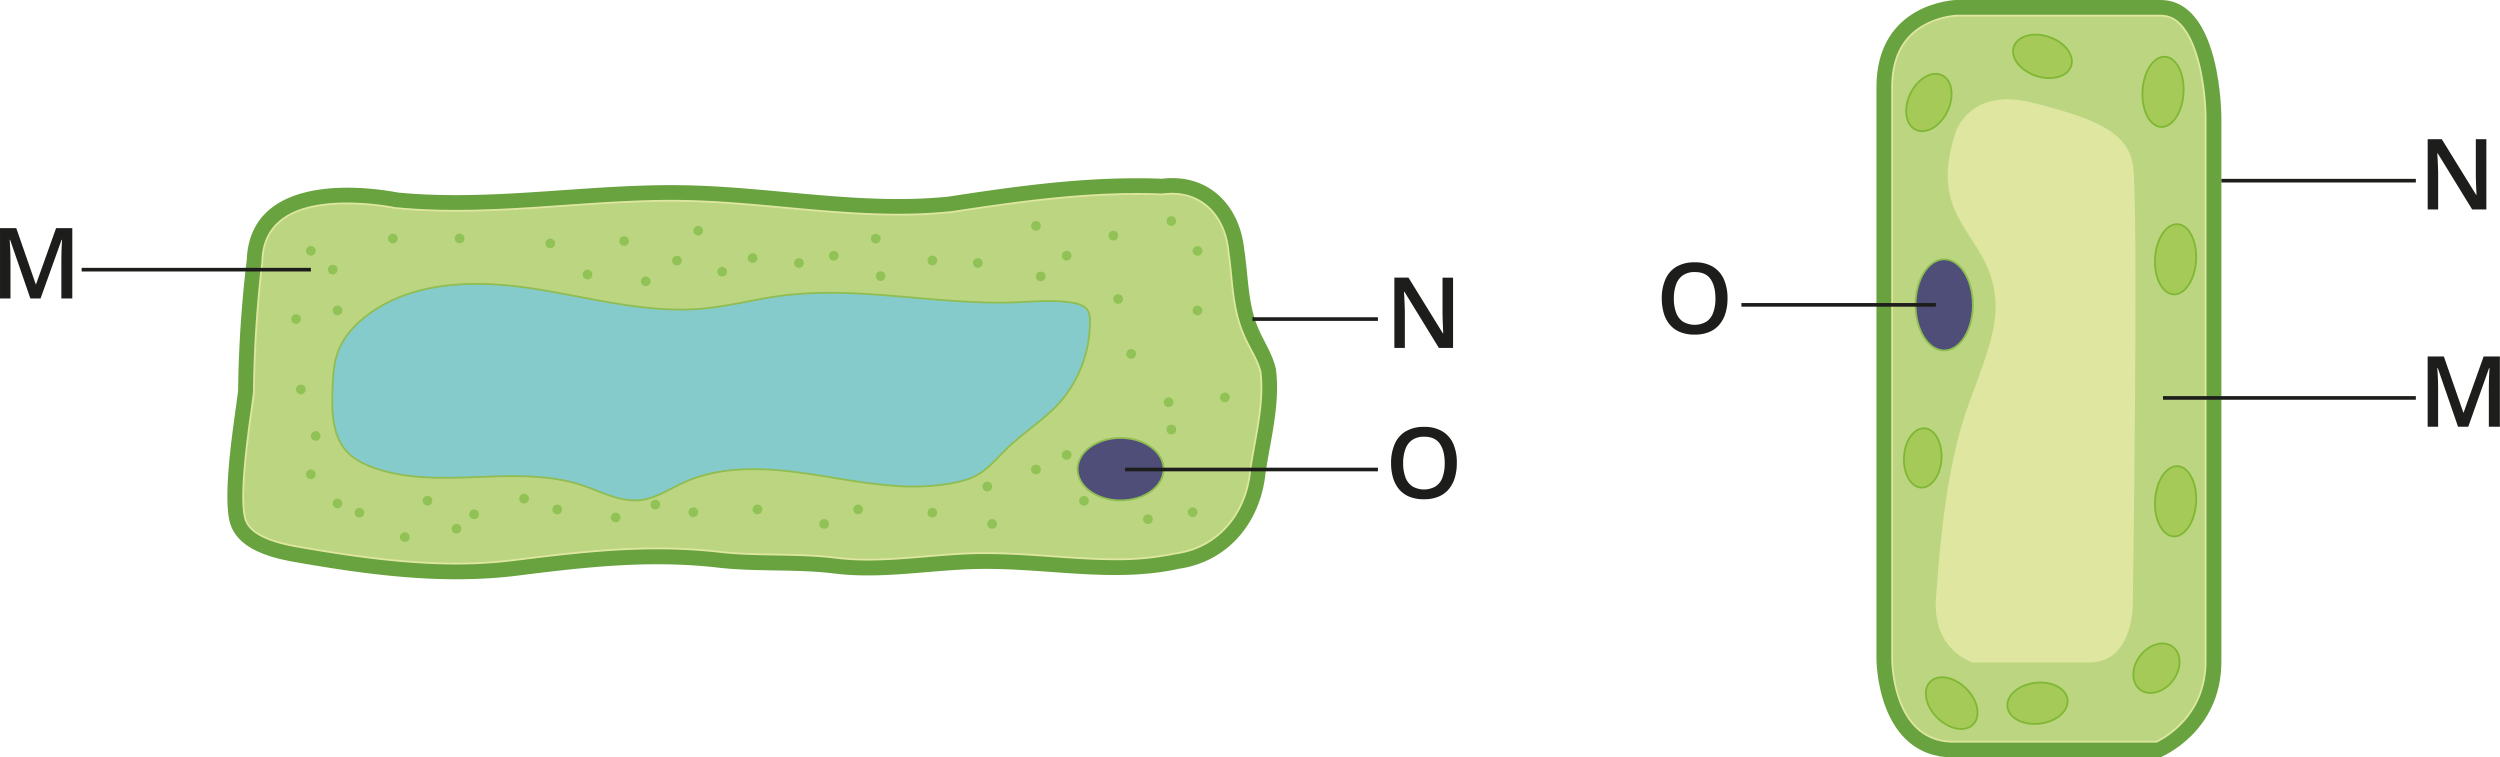 <svg xmlns="http://www.w3.org/2000/svg" width="484.13mm" height="146.68mm" viewBox="0 0 1372.34 415.79"><defs><style>.cls-1{fill:#68a33f;}.cls-2{fill:#bbd581;stroke:#dee69f;}.cls-2,.cls-3,.cls-4,.cls-6,.cls-8{stroke-miterlimit:10;}.cls-3{fill:#85cbcc;}.cls-3,.cls-4{stroke:#90bd51;}.cls-4{fill:#4e4e78;}.cls-5{fill:#91c256;}.cls-6{fill:none;stroke:#1d1d1b;stroke-width:2px;}.cls-7{fill:#1d1d1b;}.cls-8{fill:#a6ca58;stroke:#7fb734;}.cls-9{fill:#dee69f;}</style></defs><g id="Слой_2" data-name="Слой 2"><g id="Слой_1-2" data-name="Слой 1"><path class="cls-1" d="M140.54,142.52c1.67-42.22,51.43-42.68,83.07-36.82,52.28,5,104.86-5,157.38-4,48.37.9,96.69,11.13,144.82,6.22,38.84-6,77.71-11.33,117.19-9.81,25.07-3,42.54,14.1,45.08,38.9,2.22,14.09,1.89,28.8,7.19,42,3.19,7.94,8.34,15.15,10.18,23.51,2.49,19.05-2.89,38.47-5.7,57.29-2.73,26.69-20.22,48.39-47.47,52.4-35.88,8-73.2-.56-110,.11-26.45.48-53,5.76-79.22,2.51-20.9-2.59-42.92-.84-63.85-3.24-37.53-4.3-72.49-.33-110,4.38-40.87,5.15-82.3-.39-122.87-7.56-14.36-2.53-31.37-7.64-35.1-21.74-4.62-17.43,4-64.82,4.54-72.59A661.68,661.68,0,0,1,140.54,142.52Z" transform="translate(-5.07)"/><path class="cls-2" d="M255.8,309.39c-30.39,0-61.48-4.77-87.89-9.43-17.06-3-26.31-8.07-28.26-15.45-3.17-12,1.48-45.1,3.47-59.25.72-5.15,1.2-8.55,1.34-10.53l0-.26v-.25a657.22,657.22,0,0,1,4.62-70.67l0-.34,0-.35c.82-20.7,16.51-31.2,46.64-31.2A146.88,146.88,0,0,1,222,114.18l.37.07.37,0c10.23,1,20.93,1.46,32.7,1.46,19.93,0,40.08-1.41,59.57-2.77,19.23-1.34,39.11-2.73,58.51-2.73q3.65,0,7.27.07c18.14.34,36.73,2.05,54.71,3.71,20.44,1.89,41.58,3.84,62.53,3.84a281.07,281.07,0,0,0,28.62-1.37l.21,0,.22,0c32.73-5,67.56-10,102-10,4.56,0,9.1.09,13.5.26l.69,0,.68-.08a38.26,38.26,0,0,1,4.6-.29c16.78,0,28.9,12.37,30.86,31.5l0,.24,0,.23c.65,4.14,1.07,8.34,1.52,12.79,1,10.26,2.08,20.86,6.19,31.11,1.34,3.34,2.93,6.45,4.46,9.45C693.92,196,696,200,697,204.07c1.61,13-.81,26.43-3.37,40.62-.82,4.54-1.67,9.24-2.36,13.89l0,.19,0,.2C688.72,282.92,673,300.49,651,303.72l-.31,0-.31.06a152.29,152.29,0,0,1-33.21,3.23c-11.37,0-23.18-.85-34.6-1.66-11.77-.84-23.94-1.71-36-1.71-1.47,0-2.93,0-4.41,0-9.8.18-19.64,1-29.15,1.8-10.4.87-21.15,1.76-31.51,1.76a141,141,0,0,1-17.33-1c-11.14-1.38-22.53-1.58-33.54-1.77-10.58-.18-20.58-.35-30.39-1.48a298.56,298.56,0,0,0-34.38-1.9c-25.57,0-50.3,2.85-77.66,6.29A260.4,260.4,0,0,1,255.8,309.39Z" transform="translate(-5.07)"/><path class="cls-3" d="M584.26,223.62a67,67,0,0,0,19.12-47.39,11.19,11.19,0,0,0-1.21-5.78c-1.61-2.64-4.93-3.65-8-4.19-10.34-1.82-20.93-.69-31.42-.3-43.3,1.63-86.79-9.34-129.73-3.49-14.08,1.92-27.9,5.64-42.05,6.93-31.5,2.87-62.66-6.34-93.93-11.07s-66-4.15-91,15.21c-6.67,5.16-12.52,11.7-15.45,19.61-2.45,6.59-2.75,13.76-3,20.79-.4,11.82-.25,24.92,7.67,33.71,4,4.43,9.52,7.17,15.13,9.16,36.27,12.81,77.8-2.55,114.29,9.62,10.57,3.52,21,9.38,32.08,8.08,8.38-1,15.66-6,23.33-9.48,25.06-11.5,54.19-7.46,81.4-2.94,11,1.83,22.11,3.64,33.29,4.5a128.36,128.36,0,0,0,32.29-1.22c6.16-1.1,12.29-2.76,17.4-6.53s9.2-8.66,13.73-13c7.42-7.05,15.9-12.82,23.42-19.75C582.55,225.3,583.41,224.47,584.26,223.62Z" transform="translate(-5.07)"/><ellipse class="cls-4" cx="615.12" cy="257.55" rx="23.61" ry="17.14"/><path class="cls-5" d="M170.23,175.15a2.65,2.65,0,1,0-2.65,2.64h0A2.65,2.65,0,0,0,170.23,175.15Z" transform="translate(-5.07)"/><path class="cls-5" d="M223.4,130.93a2.66,2.66,0,1,0-2.66,2.68,2.67,2.67,0,0,0,2.66-2.68Z" transform="translate(-5.07)"/><path class="cls-5" d="M309.77,133.61a2.65,2.65,0,1,0-2.65,2.66,2.65,2.65,0,0,0,2.65-2.66Z" transform="translate(-5.07)"/><circle class="cls-5" cx="265.31" cy="282.3" r="2.65" transform="translate(-60.91 498.97) rotate(-80.78)"/><path class="cls-5" d="M330.25,150.71a2.66,2.66,0,1,0-2.67,2.64h0A2.64,2.64,0,0,0,330.25,150.71Z" transform="translate(-5.07)"/><path class="cls-5" d="M362.17,154.42a2.65,2.65,0,1,0-2.64,2.64h0A2.64,2.64,0,0,0,362.17,154.42Z" transform="translate(-5.07)"/><path class="cls-5" d="M662.41,281.18a2.65,2.65,0,1,0-2.64,2.65h0A2.65,2.65,0,0,0,662.41,281.18Z" transform="translate(-5.07)"/><path class="cls-5" d="M552.34,287.59a2.65,2.65,0,1,0-2.65,2.65h0A2.65,2.65,0,0,0,552.34,287.59Z" transform="translate(-5.07)"/><path class="cls-5" d="M345.69,284.09a2.65,2.65,0,1,0-2.64,2.65h0A2.65,2.65,0,0,0,345.69,284.09Z" transform="translate(-5.07)"/><path class="cls-5" d="M621.51,164.15a2.65,2.65,0,1,0-2.65,2.65h0A2.65,2.65,0,0,0,621.51,164.15Z" transform="translate(-5.07)"/><path class="cls-5" d="M488.47,131a2.65,2.65,0,1,0-2.64,2.66,2.64,2.64,0,0,0,2.64-2.66Z" transform="translate(-5.07)"/><path class="cls-5" d="M391,126.66a2.65,2.65,0,1,0-2.65,2.64h0A2.64,2.64,0,0,0,391,126.66Z" transform="translate(-5.07)"/><path class="cls-5" d="M465.42,140.41a2.65,2.65,0,1,0-2.65,2.64h0A2.65,2.65,0,0,0,465.42,140.41Z" transform="translate(-5.07)"/><path class="cls-5" d="M404.15,149.13a2.66,2.66,0,1,0-2.67,2.64h0A2.64,2.64,0,0,0,404.15,149.13Z" transform="translate(-5.07)"/><path class="cls-5" d="M420.87,141.65a2.65,2.65,0,1,0-2.64,2.65h0A2.65,2.65,0,0,0,420.87,141.65Z" transform="translate(-5.07)"/><path class="cls-5" d="M665.06,137.76a2.65,2.65,0,1,0-2.65,2.65h0A2.67,2.67,0,0,0,665.06,137.76Z" transform="translate(-5.07)"/><path class="cls-5" d="M549.69,267.08a2.65,2.65,0,1,0-2.64,2.64h0A2.65,2.65,0,0,0,549.69,267.08Z" transform="translate(-5.07)"/><circle class="cls-5" cx="305.89" cy="279.66" r="2.65"/><circle class="cls-5" cx="250.58" cy="290.24" r="2.65"/><path class="cls-5" d="M242.41,274.9a2.65,2.65,0,1,0-2.67,2.64,2.65,2.65,0,0,0,2.67-2.64Z" transform="translate(-5.07)"/><path class="cls-5" d="M178.37,260.38a2.65,2.65,0,1,0-2.68,2.64,2.65,2.65,0,0,0,2.68-2.64Z" transform="translate(-5.07)"/><path class="cls-5" d="M602.76,274.91a2.66,2.66,0,1,0-2.68,2.65h0A2.66,2.66,0,0,0,602.76,274.91Z" transform="translate(-5.07)"/><path class="cls-5" d="M423.53,279.66a2.66,2.66,0,1,0-2.67,2.64h0a2.63,2.63,0,0,0,2.66-2.63Z" transform="translate(-5.07)"/><path class="cls-5" d="M593.27,249.75a2.66,2.66,0,1,0-2.68,2.65h0A2.66,2.66,0,0,0,593.27,249.75Z" transform="translate(-5.07)"/><path class="cls-5" d="M649.19,220.8a2.65,2.65,0,1,0-2.65,2.66,2.65,2.65,0,0,0,2.65-2.66Z" transform="translate(-5.07)"/><path class="cls-5" d="M650.73,121.32a2.65,2.65,0,1,0-2.65,2.66,2.65,2.65,0,0,0,2.65-2.66Z" transform="translate(-5.07)"/><path class="cls-5" d="M388.32,281.19a2.66,2.66,0,1,0-2.67,2.65h0A2.65,2.65,0,0,0,388.32,281.19Z" transform="translate(-5.07)"/><path class="cls-5" d="M478.81,279.66a2.66,2.66,0,1,0-2.67,2.64h0a2.63,2.63,0,0,0,2.66-2.63Z" transform="translate(-5.07)"/><path class="cls-5" d="M190.36,148a2.65,2.65,0,1,0-2.64,2.65h0A2.65,2.65,0,0,0,190.36,148Z" transform="translate(-5.07)"/><path class="cls-5" d="M367.46,277a2.65,2.65,0,1,0-2.64,2.64h0A2.64,2.64,0,0,0,367.46,277Z" transform="translate(-5.07)"/><path class="cls-5" d="M295.43,273.72a2.66,2.66,0,1,0-2.66,2.66,2.66,2.66,0,0,0,2.66-2.66Z" transform="translate(-5.07)"/><path class="cls-5" d="M229.93,294.81a2.66,2.66,0,1,0-2.66,2.66,2.66,2.66,0,0,0,2.66-2.66Z" transform="translate(-5.07)"/><path class="cls-5" d="M260,130.93a2.65,2.65,0,1,0-2.64,2.64h0A2.64,2.64,0,0,0,260,130.93Z" transform="translate(-5.07)"/><circle class="cls-5" cx="438.56" cy="144.37" r="2.65"/><path class="cls-5" d="M491.12,151.6a2.65,2.65,0,1,0-2.65,2.64h0A2.65,2.65,0,0,0,491.12,151.6Z" transform="translate(-5.07)"/><path class="cls-5" d="M519.52,143a2.65,2.65,0,1,0-2.65,2.64h0A2.67,2.67,0,0,0,519.52,143Z" transform="translate(-5.07)"/><circle class="cls-5" cx="568.67" cy="257.73" r="2.65"/><circle class="cls-5" cx="452.41" cy="287.59" r="2.65"/><path class="cls-5" d="M519.52,281.45a2.65,2.65,0,1,0-2.65,2.64h0A2.65,2.65,0,0,0,519.52,281.45Z" transform="translate(-5.07)"/><path class="cls-5" d="M665.07,170.43a2.66,2.66,0,1,0-2.66,2.66h0A2.65,2.65,0,0,0,665.07,170.43Z" transform="translate(-5.07)"/><path class="cls-5" d="M628.67,194.27a2.65,2.65,0,1,0-2.64,2.65h0A2.65,2.65,0,0,0,628.67,194.27Z" transform="translate(-5.07)"/><path class="cls-5" d="M680.09,218.17a2.65,2.65,0,1,0-2.64,2.64h0A2.64,2.64,0,0,0,680.09,218.17Z" transform="translate(-5.07)"/><path class="cls-5" d="M637.83,285a2.65,2.65,0,1,0-2.65,2.64h0A2.65,2.65,0,0,0,637.83,285Z" transform="translate(-5.07)"/><path class="cls-5" d="M576.39,124a2.66,2.66,0,1,0-2.67,2.65h.07A2.66,2.66,0,0,0,576.39,124Z" transform="translate(-5.07)"/><path class="cls-5" d="M618.88,129.31A2.66,2.66,0,1,0,616.2,132h.07A2.65,2.65,0,0,0,618.88,129.31Z" transform="translate(-5.07)"/><circle class="cls-5" cx="643.01" cy="235.79" r="2.65"/><path class="cls-5" d="M544.49,144.37a2.65,2.65,0,1,0-2.65,2.64h0A2.65,2.65,0,0,0,544.49,144.37Z" transform="translate(-5.07)"/><path class="cls-5" d="M178.37,137.68a2.65,2.65,0,1,0-2.65,2.66A2.65,2.65,0,0,0,178.37,137.68Z" transform="translate(-5.07)"/><circle class="cls-5" cx="185.29" cy="170.42" r="2.65"/><path class="cls-5" d="M579,151.77a2.65,2.65,0,1,0-2.64,2.65h0A2.65,2.65,0,0,0,579,151.77Z" transform="translate(-5.07)"/><path class="cls-5" d="M593.27,140.37a2.66,2.66,0,1,0-2.68,2.65h0a2.65,2.65,0,0,0,2.66-2.63Z" transform="translate(-5.07)"/><path class="cls-5" d="M181,239.31a2.65,2.65,0,1,0-2.64,2.64h0A2.64,2.64,0,0,0,181,239.31Z" transform="translate(-5.07)"/><path class="cls-5" d="M193,276.36a2.65,2.65,0,1,0-2.65,2.65h0A2.67,2.67,0,0,0,193,276.36Z" transform="translate(-5.07)"/><path class="cls-5" d="M379.35,143.08a2.66,2.66,0,1,0-2.68,2.65h0A2.67,2.67,0,0,0,379.35,143.08Z" transform="translate(-5.07)"/><path class="cls-5" d="M172.87,213.78a2.65,2.65,0,1,0-2.64,2.65h0A2.65,2.65,0,0,0,172.87,213.78Z" transform="translate(-5.07)"/><path class="cls-5" d="M205,281.45a2.65,2.65,0,1,0-2.65,2.64h0A2.65,2.65,0,0,0,205,281.45Z" transform="translate(-5.07)"/><path class="cls-5" d="M350.29,132.31a2.63,2.63,0,1,0,0,.05Z" transform="translate(-5.07)"/><line class="cls-6" x1="44.82" y1="148.03" x2="170.65" y2="148.03"/><line class="cls-6" x1="687.48" y1="175.15" x2="756.39" y2="175.15"/><line class="cls-6" x1="617.59" y1="257.73" x2="756.39" y2="257.73"/><path class="cls-7" d="M21.73,163.85,10.61,131.64h-.23q.07,1.08.18,2.94t.18,4c.06,1.43.08,2.79.08,4.07v21.18H5.07v-38.6H14l10.69,30.81h.16l11-30.81h8.9v38.6h-6V142.36c0-1.18,0-2.45.06-3.82s.08-2.66.14-3.89.12-2.22.17-3h-.24L27.32,163.85Z" transform="translate(-5.07)"/><path class="cls-7" d="M802.71,191h-7.78L776,160.15h-.23c.07,1,.13,2.15.19,3.32s.12,2.37.16,3.6.09,2.47.12,3.72V191h-5.75V152.37h7.73L797.12,183h.18c0-.89-.08-1.92-.13-3.09s-.1-2.36-.14-3.6-.08-2.44-.1-3.6v-20.3h5.78Z" transform="translate(-5.07)"/><path class="cls-7" d="M804.77,254.19a27.53,27.53,0,0,1-1.12,8.12,17.64,17.64,0,0,1-3.36,6.3,14.66,14.66,0,0,1-5.63,4.05,20.45,20.45,0,0,1-7.92,1.41,20.86,20.86,0,0,1-8-1.41,14.54,14.54,0,0,1-5.64-4.05,17.24,17.24,0,0,1-3.33-6.31,28.52,28.52,0,0,1-1.09-8.16,25.71,25.71,0,0,1,2-10.41,14.9,14.9,0,0,1,6-6.92,19.18,19.18,0,0,1,10.19-2.47,18.74,18.74,0,0,1,10,2.46,15.14,15.14,0,0,1,6,6.91A25.52,25.52,0,0,1,804.77,254.19Zm-29.46,0a22.16,22.16,0,0,0,1.22,7.73,10.27,10.27,0,0,0,3.73,5,12.81,12.81,0,0,0,13,0,10,10,0,0,0,3.7-5,22.94,22.94,0,0,0,1.17-7.73q0-6.75-2.69-10.61t-8.6-3.85a11.24,11.24,0,0,0-6.51,1.75,10.24,10.24,0,0,0-3.76,5A22,22,0,0,0,775.31,254.19Z" transform="translate(-5.07)"/><path class="cls-1" d="M1078.68,0s-43.56,1.29-43.56,47.88v314s0,53.92,42.27,53.92h113.43s33.65-13.37,33.65-52.62V64.7S1224.68,0,1191,0Z" transform="translate(-5.07)"/><path class="cls-2" d="M1077.39,407.16c-33.07,0-33.64-43.46-33.64-45.31v-314c0-15.75,5.68-27.06,16.9-33.61a44.31,44.31,0,0,1,18.23-5.64H1191a14.32,14.32,0,0,1,10.69,4.59c11.68,11.71,14.14,41.11,14.11,51.45v298.5c0,28.83-21.3,41.24-26.88,44Z" transform="translate(-5.07)"/><ellipse class="cls-4" cx="1067.25" cy="167.35" rx="15.74" ry="25.02"/><ellipse class="cls-8" cx="1063.96" cy="56.29" rx="16.61" ry="11.27" transform="translate(544.28 989.22) rotate(-64.15)"/><ellipse class="cls-8" cx="1076.42" cy="385.97" rx="11.27" ry="16.61" transform="translate(37.29 874.19) rotate(-45)"/><ellipse class="cls-8" cx="1192.42" cy="50.42" rx="19.3" ry="11.27" transform="translate(1066.94 1237.81) rotate(-86.63)"/><ellipse class="cls-8" cx="1199.32" cy="142.33" rx="19.3" ry="11.27" transform="translate(981.67 1331.22) rotate(-86.63)"/><ellipse class="cls-8" cx="1199.32" cy="275.18" rx="19.3" ry="11.27" transform="translate(849.06 1456.25) rotate(-86.63)"/><ellipse class="cls-8" cx="1060.53" cy="251.37" rx="16.3" ry="10.31" transform="translate(742.19 1295.3) rotate(-86.63)"/><ellipse class="cls-8" cx="1188.77" cy="366.74" rx="14.78" ry="11.27" transform="translate(167.12 1083.84) rotate(-52.34)"/><ellipse class="cls-8" cx="1126.17" cy="30.92" rx="11.27" ry="16.61" transform="translate(733.41 1088.7) rotate(-71.44)"/><ellipse class="cls-8" cx="1123.54" cy="385.97" rx="16.61" ry="11.27" transform="translate(-43.31 137.84) rotate(-6.9)"/><path class="cls-9" d="M1078.47,72.89s7.54-25.23,42-16.6,52.19,15.95,55.42,33.85,0,239,0,239,1.51,34.51-23.93,34.51h-64s-22.32-6.47-20.16-35.37,5.61-72.46,17.68-105.67,20.27-50.9,11.22-74.19S1064.88,114.3,1078.47,72.89Z" transform="translate(-5.07)"/><line class="cls-6" x1="1187.35" y1="218.44" x2="1326.15" y2="218.44"/><path class="cls-7" d="M1354.38,234.25l-11.11-32.2H1343c.06.72.12,1.7.19,2.94s.13,2.58.18,4,.08,2.8.08,4.08v21.17h-5.75V195.66h8.89l10.69,30.81h.16l11-30.81h8.9v38.59h-6.05V212.76c0-1.17,0-2.45.05-3.81s.09-2.66.15-3.89.12-2.22.17-3h-.24L1360,234.25Z" transform="translate(-5.07)"/><path class="cls-7" d="M953.37,163.81a27.87,27.87,0,0,1-1.12,8.12,17.5,17.5,0,0,1-3.37,6.3,14.7,14.7,0,0,1-5.62,4.05,20.52,20.52,0,0,1-7.92,1.41,20.92,20.92,0,0,1-8-1.41,14.43,14.43,0,0,1-5.63-4.05,17.32,17.32,0,0,1-3.33-6.31,28.51,28.51,0,0,1-1.1-8.16,25.63,25.63,0,0,1,2-10.42,14.92,14.92,0,0,1,6-6.91A19.2,19.2,0,0,1,935.39,144a18.87,18.87,0,0,1,10,2.45,15.27,15.27,0,0,1,6,6.92A25.68,25.68,0,0,1,953.37,163.81Zm-29.46,0a22.07,22.07,0,0,0,1.21,7.72,10.21,10.21,0,0,0,3.74,5,12.81,12.81,0,0,0,13,0,10,10,0,0,0,3.69-5,22.58,22.58,0,0,0,1.18-7.72q0-6.75-2.69-10.61t-8.61-3.86a11.24,11.24,0,0,0-6.51,1.76,10.2,10.2,0,0,0-3.76,5A22,22,0,0,0,923.91,163.81Z" transform="translate(-5.07)"/><line class="cls-6" x1="1219.4" y1="99.18" x2="1326.15" y2="99.18"/><line class="cls-6" x1="955.93" y1="167.35" x2="1062.68" y2="167.35"/><path class="cls-7" d="M1369.93,115h-7.78l-18.91-30.81H1343c.07,1,.13,2.14.19,3.31s.12,2.37.16,3.6.09,2.48.12,3.73V115h-5.75V76.4h7.73l18.88,30.6h.18c0-.9-.08-1.93-.13-3.09s-.1-2.36-.15-3.61-.07-2.44-.09-3.6V76.4h5.78Z" transform="translate(-5.07)"/></g></g></svg>
